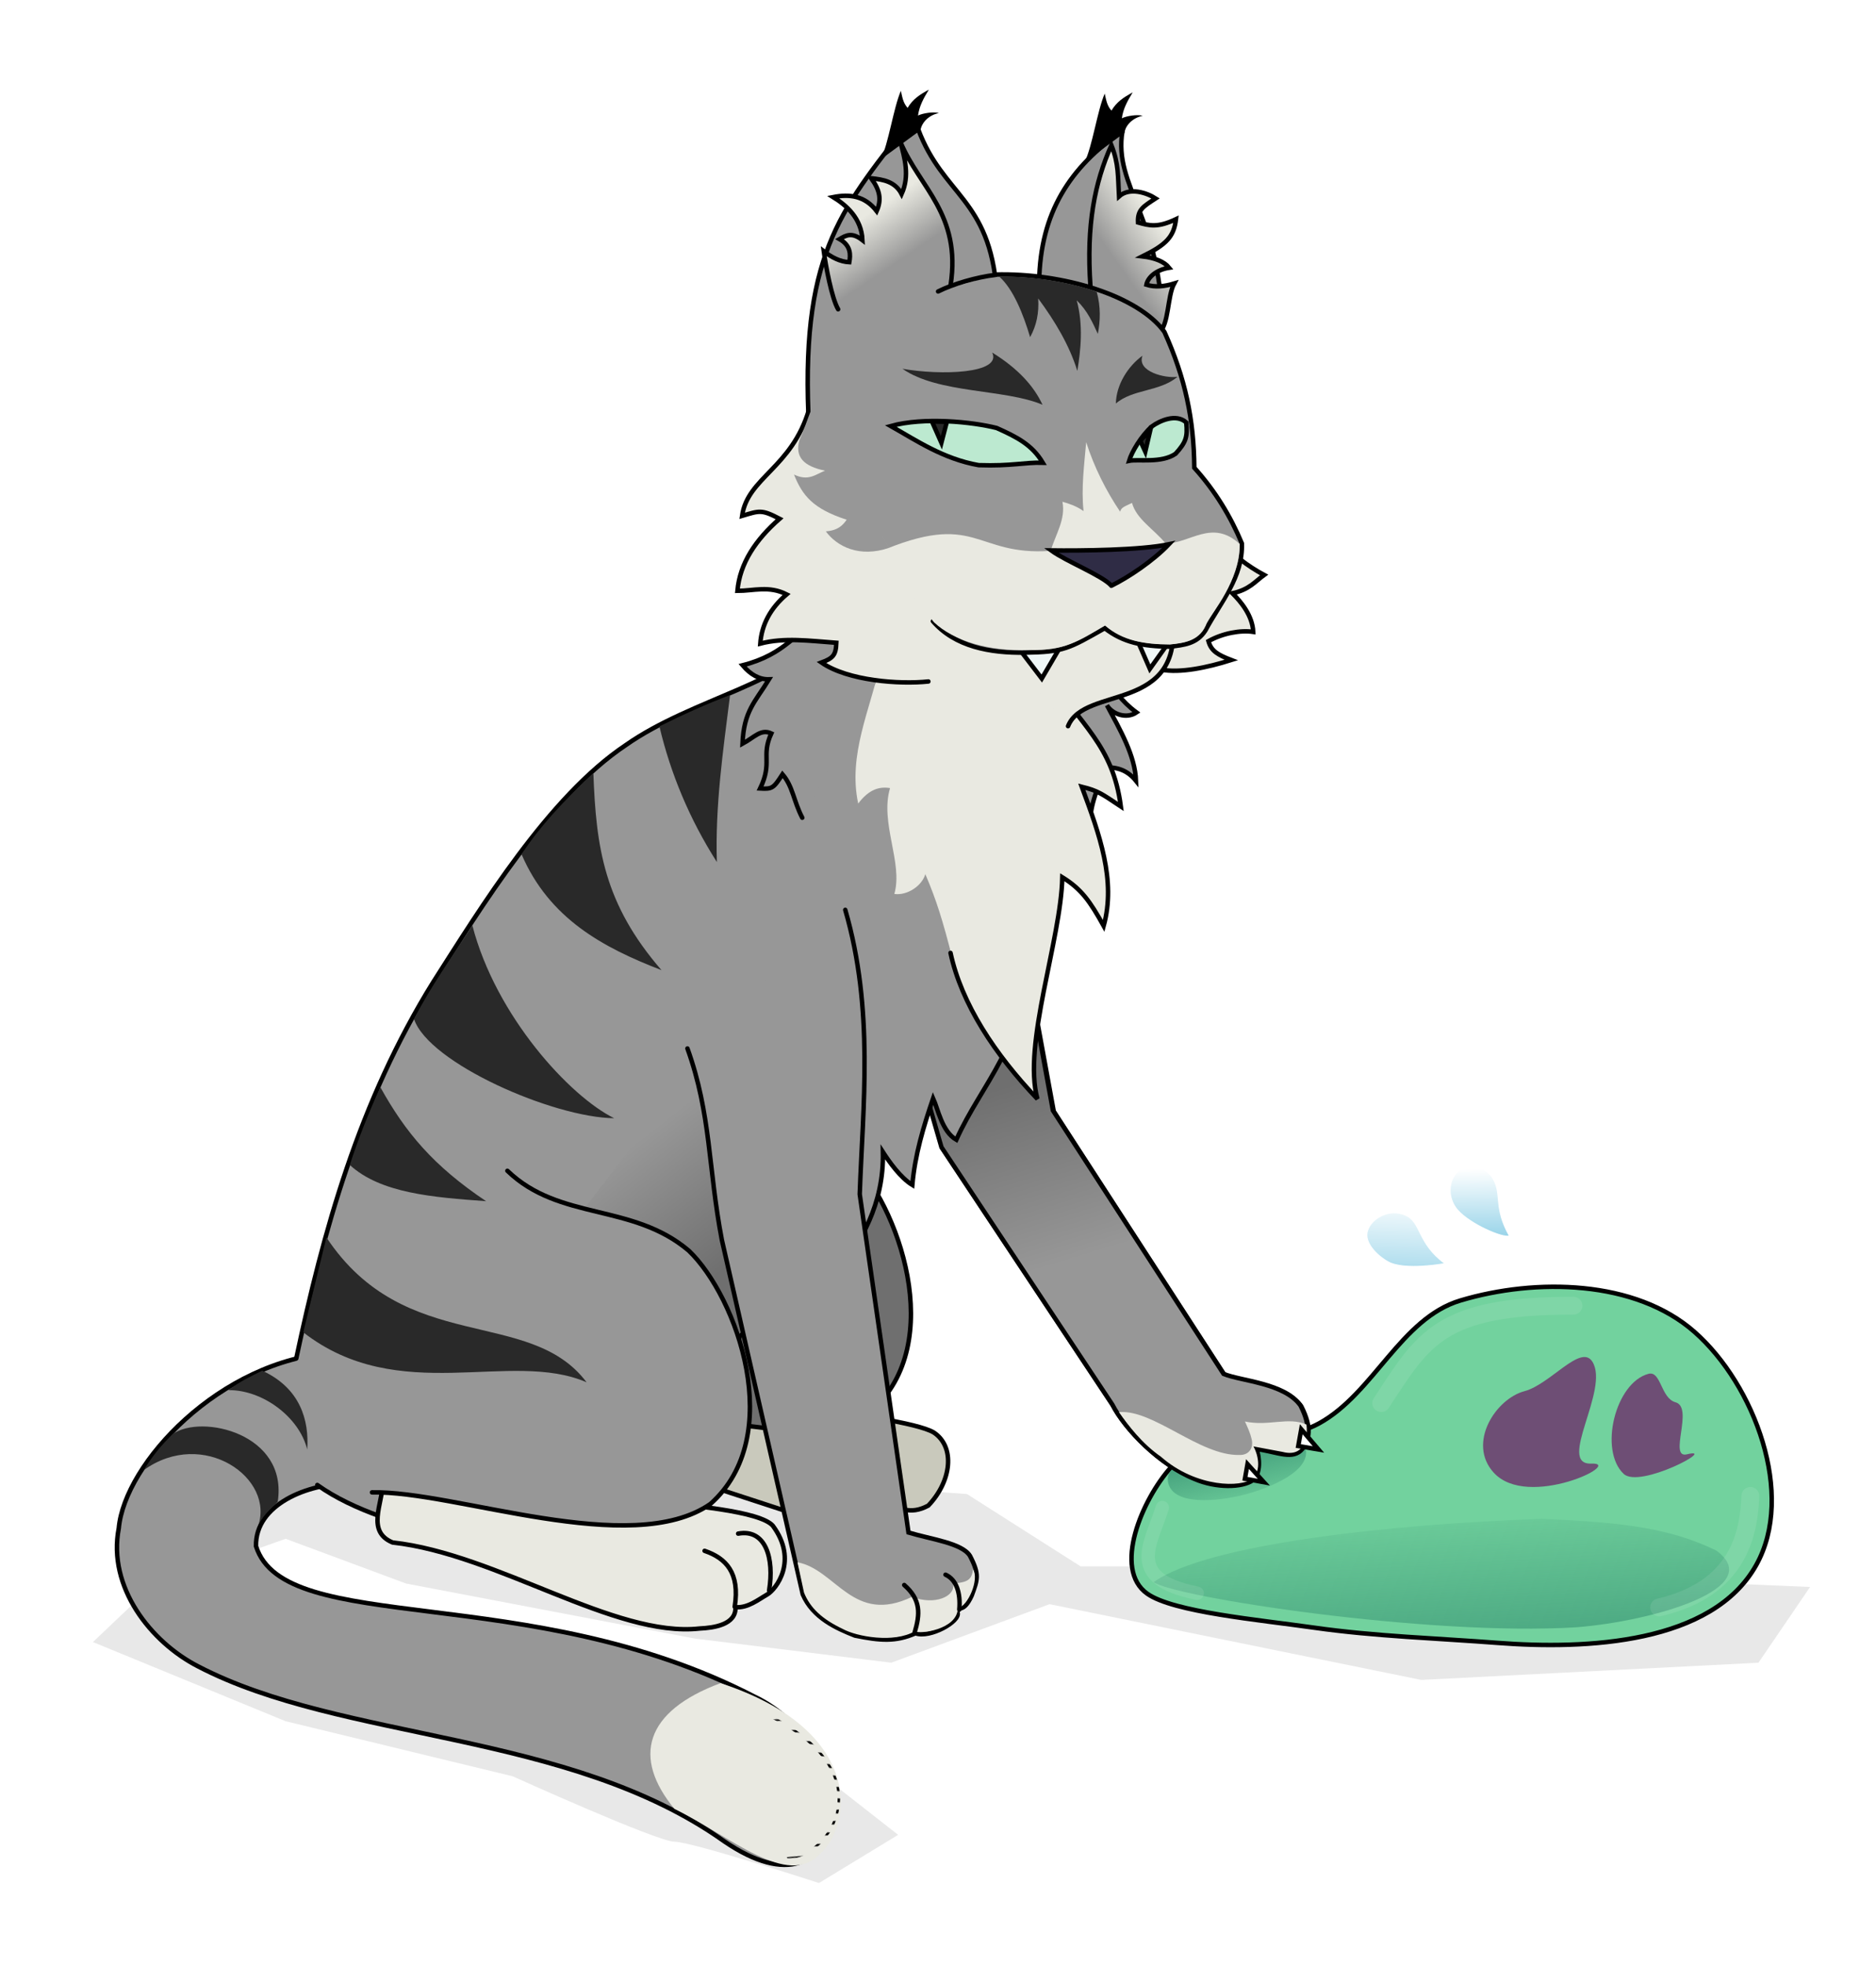 <?xml version="1.0" encoding="UTF-8" standalone="no"?>
<!-- Created with Inkscape (http://www.inkscape.org/) -->

<svg
   width="210mm"
   height="220mm"
   viewBox="0 0 210 220"
   version="1.1"
   id="svg1"
   inkscape:version="1.4.2 (ebf0e940d0, 2025-05-08)"
   sodipodi:docname="NefertemIllustration.svg"
   inkscape:export-filename="NefertemIllustration.png"
   inkscape:export-xdpi="96"
   inkscape:export-ydpi="96"
   xmlns:inkscape="http://www.inkscape.org/namespaces/inkscape"
   xmlns:sodipodi="http://sodipodi.sourceforge.net/DTD/sodipodi-0.dtd"
   xmlns:xlink="http://www.w3.org/1999/xlink"
   xmlns="http://www.w3.org/2000/svg"
   xmlns:svg="http://www.w3.org/2000/svg">
  <sodipodi:namedview
     id="namedview1"
     pagecolor="#ffffff"
     bordercolor="#111111"
     borderopacity="1"
     inkscape:showpageshadow="0"
     inkscape:pageopacity="0"
     inkscape:pagecheckerboard="1"
     inkscape:deskcolor="#d1d1d1"
     inkscape:document-units="mm"
     inkscape:zoom="3.885397"
     inkscape:cx="258.14608"
     inkscape:cy="646.13732"
     inkscape:window-width="1920"
     inkscape:window-height="1003"
     inkscape:window-x="0"
     inkscape:window-y="40"
     inkscape:window-maximized="1"
     inkscape:current-layer="svg1"
     inkscape:export-bgcolor="#a5cdf0ff" />
  <defs
     id="defs1">
    <linearGradient
       id="linearGradient71"
       inkscape:collect="always">
      <stop
         style="stop-color:#6f6f6f;stop-opacity:1;"
         offset="0"
         id="stop71" />
      <stop
         style="stop-color:#979797;stop-opacity:1;"
         offset="0.869"
         id="stop72" />
    </linearGradient>
    <linearGradient
       id="linearGradient69"
       inkscape:collect="always">
      <stop
         style="stop-color:#6f6f6f;stop-opacity:1;"
         offset="0.239"
         id="stop69" />
      <stop
         style="stop-color:#979797;stop-opacity:1;"
         offset="0.673"
         id="stop70" />
    </linearGradient>
    <pattern
       inkscape:collect="always"
       xlink:href="#shading24"
       preserveAspectRatio="xMidYMid"
       id="pattern59"
       patternTransform="matrix(-0.089,0.016,-0.016,-0.089,208.132,1514.784)"
       x="-175"
       y="0" />
    <pattern
       patternUnits="userSpaceOnUse"
       width="338.592"
       height="42.99"
       patternTransform="translate(213.953,1537.539) scale(0.5)"
       preserveAspectRatio="xMidYMid"
       id="shading24"
       style="fill:#000000"
       inkscape:label="Wave vertical lines shading"
       inkscape:collect="always"
       inkscape:isstock="true">
      <path
         style="fill-rule:nonzero;stroke:none;stroke-width:0.1;stroke-linecap:square;paint-order:markers fill stroke;stop-color:#000000"
         d="m 1806.499,-758.065 v 18.868 c 55.919,0 121.049,0.595 193.569,3.156 72.941,2.576 146.059,6.877 222.929,13.477 119.09,10.225 223.076,23.761 340.606,39.218 117.502,15.454 222.047,29.056 341.851,39.331 77.366,6.635 151,10.961 224.467,13.552 73.034,2.576 138.631,3.175 194.925,3.175 -55.964,0 -122.222,-1.366 -194.832,-5.254 -73.214,-3.92 -146.968,-10.066 -223.817,-18.887 -118.879,-13.644 -223.324,-31.021 -339.801,-50.578 -116.471,-19.556 -221.186,-36.995 -340.372,-50.692 -77.061,-8.856 -150.994,-15.027 -224.369,-18.962 -72.764,-3.903 -139.126,-5.273 -195.154,-5.273 z m 0,37.815 v 18.868 c 55.919,0 121.049,0.595 193.569,3.156 72.941,2.576 146.059,6.877 222.929,13.477 119.09,10.225 223.076,23.761 340.606,39.218 117.502,15.454 222.047,29.056 341.851,39.331 77.366,6.635 151,10.961 224.467,13.552 73.034,2.576 138.631,3.175 194.925,3.175 -55.964,0 -122.222,-1.366 -194.832,-5.254 -73.214,-3.92 -146.968,-10.066 -223.817,-18.887 -118.879,-13.644 -223.324,-31.021 -339.801,-50.578 -116.471,-19.556 -221.186,-36.995 -340.372,-50.692 -77.061,-8.856 -150.994,-15.027 -224.369,-18.962 -72.764,-3.903 -139.126,-5.273 -195.154,-5.273 z m 0,37.815 v 18.868 c 55.919,0 121.049,0.595 193.569,3.156 72.941,2.576 146.059,6.877 222.929,13.477 119.09,10.225 223.076,23.761 340.606,39.218 117.502,15.454 222.047,29.056 341.851,39.331 77.366,6.635 151,10.961 224.467,13.552 73.034,2.576 138.631,3.175 194.925,3.175 -55.964,0 -122.222,-1.366 -194.832,-5.254 -73.214,-3.92 -146.968,-10.066 -223.817,-18.887 -118.879,-13.644 -223.324,-31.021 -339.801,-50.578 -116.471,-19.556 -221.186,-36.995 -340.372,-50.692 -77.061,-8.856 -150.994,-15.027 -224.369,-18.962 -72.764,-3.903 -139.126,-5.273 -195.154,-5.273 z m 0,37.815 v 18.868 c 55.919,0 121.049,0.595 193.569,3.156 72.941,2.576 146.059,6.877 222.929,13.477 119.09,10.225 223.076,23.761 340.606,39.218 117.502,15.454 222.047,29.056 341.851,39.331 77.366,6.635 151,10.961 224.467,13.552 73.034,2.576 138.631,3.175 194.925,3.175 -55.964,0 -122.222,-1.366 -194.832,-5.254 -73.214,-3.92 -146.968,-10.066 -223.817,-18.887 -118.879,-13.644 -223.324,-31.021 -339.801,-50.578 -116.471,-19.556 -221.186,-36.995 -340.372,-50.692 -77.061,-8.856 -150.994,-15.027 -224.369,-18.962 -72.764,-3.903 -139.126,-5.273 -195.154,-5.273 z m 0,37.815 v 18.868 c 55.919,0 121.049,0.595 193.569,3.156 72.941,2.576 146.059,6.877 222.929,13.477 119.09,10.225 223.076,23.761 340.606,39.218 117.502,15.454 222.047,29.056 341.851,39.331 77.366,6.635 151,10.961 224.467,13.552 73.034,2.576 138.631,3.175 194.925,3.175 -55.964,0 -122.222,-1.366 -194.832,-5.254 -73.214,-3.92 -146.968,-10.066 -223.817,-18.887 -118.879,-13.644 -223.324,-31.021 -339.801,-50.578 -116.471,-19.556 -221.186,-36.995 -340.372,-50.692 -77.061,-8.856 -150.994,-15.027 -224.369,-18.962 -72.764,-3.903 -139.126,-5.273 -195.154,-5.273 z m 0,37.815 v 18.868 c 55.919,0 121.049,0.595 193.569,3.156 72.941,2.576 146.059,6.877 222.929,13.477 119.09,10.225 223.076,23.761 340.606,39.218 117.502,15.454 222.047,29.056 341.851,39.331 77.366,6.635 151,10.961 224.467,13.552 73.034,2.576 138.631,3.175 194.925,3.175 -55.964,0 -122.222,-1.366 -194.832,-5.254 -73.214,-3.92 -146.968,-10.066 -223.817,-18.887 -118.879,-13.644 -223.324,-31.021 -339.801,-50.578 -116.471,-19.556 -221.186,-36.995 -340.372,-50.692 -77.061,-8.856 -150.994,-15.027 -224.369,-18.962 -72.764,-3.903 -139.126,-5.273 -195.154,-5.273 z m 0,37.815 v 18.868 c 55.919,0 121.049,0.595 193.569,3.156 72.941,2.576 146.059,6.877 222.929,13.477 119.09,10.225 223.076,23.761 340.606,39.218 117.502,15.454 222.047,29.056 341.851,39.331 77.366,6.635 151,10.961 224.467,13.552 73.034,2.576 138.631,3.175 194.925,3.175 -55.964,0 -122.222,-1.366 -194.832,-5.254 -73.214,-3.92 -146.968,-10.066 -223.817,-18.887 -118.879,-13.644 -223.324,-31.021 -339.801,-50.578 -116.471,-19.556 -221.186,-36.995 -340.372,-50.692 -77.061,-8.856 -150.994,-15.027 -224.369,-18.962 -72.764,-3.903 -139.126,-5.273 -195.154,-5.273 z"
         id="use26"
         inkscape:linked-fill="path21"
         transform="matrix(0.223,0,0,0.378,-402.851,237.259)"
         sodipodi:nodetypes="cc" />
    </pattern>
    <linearGradient
       id="linearGradient46"
       inkscape:collect="always">
      <stop
         style="stop-color:#9ed6ea;stop-opacity:1;"
         offset="0"
         id="stop46" />
      <stop
         style="stop-color:#ffffff;stop-opacity:1;"
         offset="1"
         id="stop47" />
    </linearGradient>
    <linearGradient
       id="linearGradient38"
       inkscape:collect="always">
      <stop
         style="stop-color:#429e7b;stop-opacity:1;"
         offset="0"
         id="stop38" />
      <stop
         style="stop-color:#429e7b;stop-opacity:0;"
         offset="1"
         id="stop39" />
    </linearGradient>
    <linearGradient
       id="linearGradient14"
       inkscape:collect="always">
      <stop
         style="stop-color:#979797;stop-opacity:1;"
         offset="0.278"
         id="stop14" />
      <stop
         style="stop-color:#e9e9e1;stop-opacity:1;"
         offset="0.706"
         id="stop15" />
    </linearGradient>
    <linearGradient
       inkscape:collect="always"
       xlink:href="#linearGradient14"
       id="linearGradient15"
       x1="69.432"
       y1="79.487"
       x2="77.698"
       y2="67.232"
       gradientUnits="userSpaceOnUse"
       gradientTransform="matrix(-1,0,0,1,172.838,-47.197)" />
    <linearGradient
       inkscape:collect="always"
       xlink:href="#linearGradient14"
       id="linearGradient17"
       gradientUnits="userSpaceOnUse"
       gradientTransform="rotate(20.735,226.216,198.166)"
       x1="69.432"
       y1="79.487"
       x2="77.698"
       y2="67.232" />
    <filter
       inkscape:collect="always"
       style="color-interpolation-filters:sRGB"
       id="filter38"
       x="-0.029"
       y="-0.15"
       width="1.057"
       height="1.3">
      <feGaussianBlur
         inkscape:collect="always"
         stdDeviation="0.767"
         id="feGaussianBlur38" />
    </filter>
    <linearGradient
       inkscape:collect="always"
       xlink:href="#linearGradient38"
       id="linearGradient39"
       x1="170.44"
       y1="210.565"
       x2="169.214"
       y2="189.737"
       gradientUnits="userSpaceOnUse"
       gradientTransform="translate(-5.821,-22.754)" />
    <filter
       inkscape:collect="always"
       style="color-interpolation-filters:sRGB"
       id="filter39"
       x="-0.056"
       y="-0.11"
       width="1.111"
       height="1.219">
      <feGaussianBlur
         inkscape:collect="always"
         stdDeviation="0.081"
         id="feGaussianBlur39" />
    </filter>
    <filter
       inkscape:collect="always"
       style="color-interpolation-filters:sRGB"
       id="filter40"
       x="-0.111"
       y="-0.091"
       width="1.223"
       height="1.182">
      <feGaussianBlur
         inkscape:collect="always"
         stdDeviation="0.057"
         id="feGaussianBlur40" />
    </filter>
    <linearGradient
       inkscape:collect="always"
       xlink:href="#linearGradient46"
       id="linearGradient47"
       x1="163.216"
       y1="166.269"
       x2="163.551"
       y2="156.672"
       gradientUnits="userSpaceOnUse"
       gradientTransform="translate(-5.821,-22.754)" />
    <linearGradient
       inkscape:collect="always"
       xlink:href="#linearGradient46"
       id="linearGradient48"
       x1="171.588"
       y1="160.798"
       x2="171.462"
       y2="153.554"
       gradientUnits="userSpaceOnUse"
       gradientTransform="translate(-5.821,-22.754)" />
    <filter
       inkscape:collect="always"
       style="color-interpolation-filters:sRGB"
       id="filter49"
       x="-0.154"
       y="-0.088"
       width="1.307"
       height="1.175">
      <feGaussianBlur
         inkscape:collect="always"
         stdDeviation="0.038"
         id="feGaussianBlur49" />
    </filter>
    <linearGradient
       inkscape:collect="always"
       xlink:href="#linearGradient38"
       id="linearGradient68"
       x1="144.619"
       y1="185.528"
       x2="146.314"
       y2="192.753"
       gradientUnits="userSpaceOnUse"
       gradientTransform="translate(-6.879,-23.283)" />
    <filter
       inkscape:collect="always"
       style="color-interpolation-filters:sRGB"
       id="filter68"
       x="-0.055"
       y="-0.117"
       width="1.11"
       height="1.235">
      <feGaussianBlur
         inkscape:collect="always"
         stdDeviation="0.355"
         id="feGaussianBlur68" />
    </filter>
    <linearGradient
       inkscape:collect="always"
       xlink:href="#linearGradient69"
       id="linearGradient70"
       x1="115.649"
       y1="108.61"
       x2="129.669"
       y2="154.468"
       gradientUnits="userSpaceOnUse" />
    <linearGradient
       inkscape:collect="always"
       xlink:href="#linearGradient71"
       id="linearGradient72"
       x1="81.005"
       y1="142.146"
       x2="68.693"
       y2="126.388"
       gradientUnits="userSpaceOnUse" />
    <filter
       inkscape:collect="always"
       style="color-interpolation-filters:sRGB"
       id="filter14"
       x="-0.062"
       y="-0.436"
       width="1.123"
       height="1.872">
      <feGaussianBlur
         inkscape:collect="always"
         stdDeviation="4.689"
         id="feGaussianBlur14" />
    </filter>
    <filter
       inkscape:collect="always"
       style="color-interpolation-filters:sRGB"
       id="filter19"
       x="-0.075"
       y="-0.196"
       width="1.149"
       height="1.392">
      <feGaussianBlur
         inkscape:collect="always"
         stdDeviation="2.8"
         id="feGaussianBlur19" />
    </filter>
  </defs>
  <path
     style="fill:#000000;stroke:none;stroke-width:0.4;paint-order:fill markers stroke;fill-opacity:1;filter:url(#filter14);opacity:0.3"
     d="m 37.366,162.175 70.879,5.008 12.712,8.089 h 26.965 l 54.7,2.311 -5.778,8.475 -37.751,1.926 -41.603,-8.475 -17.72,6.549 -21.957,-2.696 -32.358,-6.163 -13.482,-5.008 -11.942,4.237 z"
     id="path14" />
  <path
     style="opacity:0.3;fill:#000000;fill-opacity:1;stroke:none;stroke-width:0.4;paint-order:fill markers stroke;filter:url(#filter19)"
     d="m 18.105,176.428 -7.704,7.319 21.572,8.86 25.424,6.163 c 0,0 16.179,7.319 18.105,7.319 1.926,0 16.179,4.623 16.179,4.623 l 8.86,-5.393 -8.86,-6.934 -29.276,-7.704 -25.039,-4.237 z"
     id="path19" />
  <path
     style="fill:#72d29e;fill-opacity:1;stroke:#000000;stroke-width:0.5;stroke-linecap:round;stroke-linejoin:miter;stroke-dasharray:none;stroke-opacity:1;paint-order:fill markers stroke"
     d="m 128.437,178.346 c -3.927,-2.756 -0.575,-10.585 2.636,-14.149 3.86,-4.285 11.53,-2.147 16.585,-4.922 6.124,-3.362 9.126,-11.744 15.818,-13.749 8.445,-2.529 19.601,-2.31 26.213,3.521 6.745,5.948 11.299,18.232 6.907,26.079 -4.931,8.813 -18.948,9.487 -29.016,8.709 -6.502,-0.502 -13.68,-0.729 -20.453,-1.694 -6.294,-0.897 -15.777,-1.751 -18.691,-3.796 z"
     id="path26"
     sodipodi:nodetypes="saaaaasas" />
  <path
     style="fill:#6e4e75;fill-opacity:1;stroke:none;stroke-width:0.5;stroke-linecap:round;stroke-linejoin:miter;stroke-dasharray:none;stroke-opacity:1;paint-order:fill markers stroke"
     d="m 187.559,156.916 c 2.098,0.584 -0.849,6.341 1.277,5.822 3.581,-0.873 -5.286,3.886 -7.082,2.189 -2.794,-2.64 -0.94,-10.211 2.776,-11.195 1.416,-0.375 1.363,2.72 3.028,3.184 z"
     id="path27"
     sodipodi:nodetypes="ssaas" />
  <path
     style="fill:#6e4e75;fill-opacity:1;stroke:none;stroke-width:0.5;stroke-linecap:round;stroke-linejoin:miter;stroke-dasharray:none;stroke-opacity:1;paint-order:fill markers stroke"
     d="m 178.116,163.776 c -3.89,0.143 2.118,-8.317 0.127,-11.416 -1.295,-2.017 -4.717,2.552 -7.586,3.31 -3.241,0.856 -6.442,5.829 -3.452,9.118 3.812,4.191 14.719,-1.152 10.911,-1.012 z"
     id="path28"
     sodipodi:nodetypes="ssssss" />
  <path
     style="opacity:1;mix-blend-mode:normal;fill:url(#linearGradient68);stroke:none;stroke-width:0.5;stroke-linecap:round;stroke-linejoin:miter;stroke-miterlimit:4.1;stroke-dasharray:0.005;stroke-dashoffset:0;stroke-opacity:1;paint-order:fill markers stroke;filter:url(#filter68)"
     d="m 130.738,165.76 c -0.319,-2.304 4.022,-2.447 6.26,-3.082 2.916,-0.827 7.921,-3.679 9.053,-0.867 1.1,2.735 -4.073,4.777 -6.934,5.489 -2.756,0.686 -7.988,1.272 -8.378,-1.541 z"
     id="path67"
     sodipodi:nodetypes="aaaaa" />
  <path
     style="fill:#c9c9bc;fill-opacity:1;stroke:#000000;stroke-width:0.5;stroke-linecap:round;stroke-linejoin:miter;stroke-dasharray:none;stroke-opacity:1;paint-order:fill markers stroke"
     d="m 61.972,160.597 -1.093,-6.668 c 14.547,2.121 40.039,4.231 43.642,6.364 2.423,1.603 2.021,5.431 -0.606,8.183 -2.127,1.135 -3.2,0.161 -4.623,-0.113 l -2.954,3.447 z"
     id="path24-6"
     sodipodi:nodetypes="ccccccc"
     inkscape:label="backfoot2" />
  <path
     style="fill:#6f6f6f;fill-opacity:1;stroke:#000000;stroke-width:0.5;stroke-linecap:round;stroke-linejoin:miter;stroke-dasharray:none;stroke-opacity:1;paint-order:fill markers stroke"
     d="m 59.667,154.99 c 9.294,-0.202 29.015,9.041 37.884,2.879 8.552,-7.574 2.99,-23.169 -2.425,-28.337 -6.312,-5.359 -14.473,-3.309 -20.306,-8.941"
     id="path25-1"
     sodipodi:nodetypes="cccc"
     inkscape:label="backleg2" />
  <path
     style="fill:#979797;fill-opacity:1;stroke:#000000;stroke-width:0.5;stroke-linecap:round;stroke-linejoin:miter;stroke-dasharray:none;stroke-opacity:1;paint-order:fill markers stroke"
     d="m 112.95,97.016 5.008,27.351 19.105,29.48 c 1.987,0.813 6.788,1.006 8.605,3.529 1.253,2.459 0.858,3.719 0.135,4.741 -1.074,1.292 -2.712,0.384 -5.148,0.025 0.342,0.907 0.51,2.771 -0.419,3.497 -1.207,0.846 -4.123,0.887 -6.49,-0.135 -3.88,-1.537 -7.726,-5.472 -9.148,-8.238 l -19.117,-28.785 -6.455,-22.346"
     id="path23-6"
     sodipodi:nodetypes="ccccccccccc"
     inkscape:label="frontleg2" />
  <path
     style="fill:url(#linearGradient70);fill-opacity:1;stroke:#000000;stroke-width:0.5;stroke-linecap:round;stroke-linejoin:miter;stroke-dasharray:none;stroke-opacity:1;paint-order:fill markers stroke"
     d="m 112.856,96.91 5.008,27.351 19.105,29.48 c 1.987,0.813 6.788,1.006 8.605,3.529 1.253,2.459 0.858,3.719 0.135,4.741 -1.074,1.292 -2.712,0.384 -5.148,0.025 0.342,0.907 0.51,2.771 -0.419,3.497 -1.207,0.846 -4.123,0.887 -6.49,-0.135 -3.88,-1.537 -7.726,-5.472 -9.148,-8.238 l -19.117,-28.785 -6.455,-22.346"
     id="path23-6-9"
     sodipodi:nodetypes="ccccccccccc"
     inkscape:label="frontleg2" />
  <path
     style="fill:#979797;fill-opacity:1;stroke:#000000;stroke-width:0.5;stroke-linecap:round;stroke-linejoin:miter;stroke-dasharray:none;stroke-opacity:1;paint-order:fill markers stroke"
     d="m 37.372,151.362 1.733,14.638 c -4.648,-0.005 -10.546,2.338 -10.448,7.019 3.207,10.189 30.564,3.799 55.72,16.798 12.595,5.96 10.956,25.948 -3.284,16.245 C 63.616,193.615 38.387,194.929 22.16,186.46 16.902,183.766 12.012,177.606 13.296,171.008 c 0.646,-7.223 11.267,-18.806 24.076,-19.646 z"
     id="path33"
     sodipodi:nodetypes="cccccccc"
     inkscape:label="tail" />
  <path
     style="fill:#979797;fill-opacity:1;stroke:#000000;stroke-width:0.5;stroke-linecap:round;stroke-linejoin:miter;stroke-dasharray:none;stroke-opacity:1;paint-order:fill markers stroke"
     d="m 35.517,166.169 c 4.07,2.923 10.179,4.668 13.197,5.136 l 23.935,-1.093 7.234,-18.744 c 0.506,0.734 0.619,1.58 2.049,2.049 0.231,-3.245 1.56,-5.666 2.908,-8.074 0.642,1.536 1.461,2.098 2.732,2.323 -0.173,-2.705 1.219,-5.485 4.027,-8.061 1.135,0.576 1.902,1.448 2.323,2.596 2.364,-3.357 5.032,-7.433 4.912,-13.388 0.706,1.097 1.965,2.875 3.292,3.686 0.3,-3.393 1.23,-6.467 2.329,-9.7 0.541,1.197 0.985,3.712 2.595,4.641 2.893,-6.432 7.27,-9.757 9.778,-23.663 1.812,-7.976 2.124,-20.802 -0.892,-29.216 l -24.487,-3.682 c -2.572,5.283 -13.902,7.117 -21.402,12.4 -8.626,5.755 -16.202,18.158 -21.528,26.482 -8.359,13.426 -12.356,28.031 -15.358,42.155"
     id="path22"
     sodipodi:nodetypes="ccccccccccccccccccc"
     inkscape:label="torso" />
  <path
     style="opacity:1;fill:url(#linearGradient72);fill-opacity:1;stroke:none;stroke-width:0.5;stroke-linecap:round;stroke-linejoin:miter;stroke-miterlimit:4.1;stroke-dasharray:0.005;stroke-dashoffset:0;stroke-opacity:1;paint-order:fill markers stroke"
     d="m 65.101,135.649 16.752,14.573 2.724,-2.86 -6.129,-29.145 z"
     id="path70" />
  <path
     style="fill:#e9e9e1;fill-opacity:1;stroke:none;stroke-width:0.5;stroke-linecap:round;stroke-linejoin:miter;stroke-dasharray:none;stroke-opacity:1;paint-order:fill markers stroke"
     d="m 106.565,107.063 c -1,-3.929 -1.731,-6.333 -2.985,-9.245 -0.382,1.338 -2.059,2.417 -3.467,2.215 0.999,-3.487 -1.64,-7.929 -0.482,-11.845 -1.188,-0.196 -2.375,0.138 -3.563,1.733 -1.177,-5.466 1.367,-10.559 2.504,-15.794 l 10.401,0.867 z"
     id="path30"
     inkscape:label="white002"
     sodipodi:nodetypes="cccccccc" />
  <path
     style="fill:#979797;fill-opacity:1;stroke:#000000;stroke-width:0.5;stroke-linecap:round;stroke-linejoin:miter;stroke-dasharray:none;stroke-opacity:1;paint-order:fill markers stroke"
     d="m 112.401,72.698 8.776,-1.723 c 2.014,2.915 2.692,6.276 6.043,8.746 -1.163,0.789 -2.751,0.159 -3.308,-0.805 1.508,2.82 3.149,5.639 3.253,8.459 -0.952,-1.19 -2.137,-1.564 -3.451,-1.485 -0.812,2.39 -2.071,4.781 -1.521,7.171 l -2.521,-3.291 -2.683,3.594"
     id="path55-7"
     sodipodi:nodetypes="ccccccccc" />
  <path
     style="fill:#e9e9e1;fill-opacity:1;stroke:#000000;stroke-width:0.5;stroke-linecap:round;stroke-linejoin:miter;stroke-dasharray:none;stroke-opacity:1;paint-order:fill markers stroke"
     d="m 106.994,74.623 10.257,0.682 c 3.753,5.968 7.3,7.997 8.218,14.943 -2.152,-1.432 -2.546,-1.758 -4.374,-2.21 1.986,5.343 3.858,10.471 2.451,15.573 -1.532,-2.751 -2.48,-4.118 -4.631,-5.448 -0.144,7.017 -4.467,18.717 -2.786,24.81 -4.752,-4.969 -8.51,-10.667 -9.728,-16.343"
     id="path29"
     sodipodi:nodetypes="cccccccc"
     inkscape:label="chest puff" />
  <path
     style="fill:#979797;fill-opacity:1;stroke:#000000;stroke-width:0.5;stroke-linecap:round;stroke-linejoin:miter;stroke-dasharray:none;stroke-opacity:1;paint-order:fill markers stroke"
     d="m 94.618,101.815 c 3.252,11.181 1.962,22.001 1.619,31.816 l 5.459,37.856 c 2.546,0.767 5.982,1.179 6.878,2.607 1.11,2.114 0.844,2.687 0.199,4.45 -1.016,2.221 -1.59,0.907 -1.581,1.928 0.306,0.973 -3.114,2.884 -4.714,2.291 -2.211,0.975 -3.946,0.835 -6.771,0.261 -2.064,-0.809 -4.711,-1.988 -5.845,-4.612 l -9.056,-39.652 c -1.55,-8.092 -1.191,-14.028 -3.855,-21.435"
     id="path23"
     sodipodi:nodetypes="ccccccccccc"
     inkscape:label="frontleg1" />
  <path
     style="fill:#e9e9e1;fill-opacity:1;stroke:#000000;stroke-width:0.5;stroke-linecap:round;stroke-linejoin:miter;stroke-dasharray:none;stroke-opacity:1;paint-order:fill markers stroke"
     d="m 43.949,172.605 c -2.96,-1.224 -1.15,-4.283 -1.093,-6.668 14.547,1.592 40.76,1.663 43.642,4.777 2.91,3.922 0.358,7.142 -0.606,7.706 -0.99,0.561 -2.2,1.557 -3.564,1.422 0.089,1.942 -2.357,2.314 -4.012,2.389 -9.491,1.057 -22.697,-8.344 -34.366,-9.626 z"
     id="path24"
     sodipodi:nodetypes="ccccccc"
     inkscape:label="backfoot1" />
  <path
     style="fill:#979797;fill-opacity:1;stroke:#000000;stroke-width:0.5;stroke-linecap:round;stroke-linejoin:miter;stroke-dasharray:none;stroke-opacity:1;paint-order:fill markers stroke"
     d="m 41.644,166.998 c 9.294,-0.202 29.015,7.454 37.884,1.292 8.552,-7.574 2.99,-23.169 -2.425,-28.337 -6.312,-5.359 -14.473,-3.309 -20.306,-8.941"
     id="path25"
     sodipodi:nodetypes="cccc"
     inkscape:label="backleg1" />
  <path
     style="opacity:1;fill:#979797;fill-opacity:1;stroke:#000000;stroke-width:0.5;stroke-linecap:round;stroke-linejoin:miter;stroke-dasharray:none;stroke-opacity:1;paint-order:fill markers stroke"
     d="m 99.628,73.497 -7.508,-4.86 c -2.834,2.008 -4.231,4.603 -8.996,5.806 0.898,1.058 1.882,1.603 2.962,1.571 -1.553,2.533 -2.825,3.539 -2.973,7.211 1.351,-0.725 2.057,-1.698 3.227,-1.155 -1.176,2.571 0.175,3.204 -1.252,6.164 1.363,0.083 1.505,-0.039 2.505,-1.59 1.174,1.371 1.221,2.948 2.214,4.863"
     id="path55"
     sodipodi:nodetypes="ccccccccc" />
  <g
     inkscape:label="Layer 1"
     inkscape:groupmode="layer"
     id="layer1">
    <path
       style="fill:#e9e9e1;fill-opacity:1;stroke:#000000;stroke-width:0.5;stroke-linecap:round;stroke-linejoin:miter;stroke-dasharray:none;stroke-opacity:1;paint-order:fill markers stroke"
       d="m 129.96,74.929 c 2.141,0.416 5.185,-0.225 7.868,-1.074 -1.481,-0.57 -2.237,-0.981 -2.553,-2.107 1.592,-0.898 3.605,-1.255 5.012,-1.041 -0.084,-1.83 -1.37,-3.362 -2.327,-4.319 1.879,-0.404 2.519,-1.303 3.544,-2.049 -7.506,-3.997 -11.235,-13.031 -16.853,-19.546 l -34.084,1.029 c -1.939,6.56 -6.885,7.601 -7.498,11.904 1.948,-0.577 2.163,-0.737 4.199,0.324 -2.679,2.349 -4.451,4.977 -4.722,8.067 1.815,0.004 3.527,-0.611 5.509,0.394 -1.824,1.556 -2.796,3.396 -2.951,5.509 2.709,-0.703 5.438,-0.315 8.518,-0.091 -0.052,1.383 -0.364,1.721 -1.667,2.208 2.973,2.057 8.756,2.464 11.969,2.121"
       id="path12"
       sodipodi:nodetypes="cccccccccccccccc"
       inkscape:label="cheeks" />
    <path
       style="fill:#979797;fill-opacity:1;stroke:#000000;stroke-width:0.5;stroke-linecap:round;stroke-linejoin:miter;stroke-dasharray:none;stroke-opacity:1;paint-order:fill markers stroke"
       d="M 130.143,37.327 C 130.13,24.251 124.588,20.949 125.649,14.65 c -5.899,4.065 -9.19,9.137 -9.329,16.888 z"
       id="path16"
       inkscape:label="ear"
       sodipodi:nodetypes="cccc" />
    <path
       style="fill:#000000;fill-opacity:1;stroke:none;stroke-width:0.5;stroke-linecap:round;stroke-linejoin:miter;stroke-dasharray:none;stroke-opacity:1;paint-order:fill markers stroke"
       d="m 125.859,14.878 c 0.149,-0.913 0.978,-1.708 2.063,-1.921 -0.606,-0.178 -1.83,0.019 -2.341,0.279 0.147,-1.056 0.594,-1.885 1.214,-2.898 -1.036,0.565 -1.804,1.065 -2.378,2.041 -0.532,-0.589 -0.597,-1.257 -0.756,-1.908 -0.842,1.955 -1.373,5.893 -2.252,7.67 z"
       id="path11-9"
       sodipodi:nodetypes="cccccccc"
       inkscape:label="tuft2" />
    <path
       style="fill:url(#linearGradient17);stroke:#000000;stroke-width:0.5;stroke-linecap:round;stroke-linejoin:miter;stroke-dasharray:none;stroke-opacity:1;paint-order:fill markers stroke"
       d="m 122.065,32.053 c -0.481,-6.928 0.485,-11.621 2.345,-15.808 0.833,2.128 0.718,3.471 0.851,5.735 1.178,-1.057 3.116,-0.41 4.1,0.224 -1.361,0.893 -2.047,1.256 -1.971,2.692 1.293,0.363 2.173,0.611 4.251,-0.369 -0.234,1.959 -1.07,2.833 -3.75,4.163 1.422,0.169 2.455,0.603 2.984,1.272 -1.48,0.233 -2.392,1.094 -2.548,1.898 0.977,0.314 2.025,0.196 3.109,-0.134 -0.772,1.426 -0.578,4.606 -1.687,5.5"
       id="path13-3"
       inkscape:label="earfluff1"
       sodipodi:nodetypes="ccccccccccc" />
    <path
       style="fill:#e9e9e1;fill-opacity:1;stroke:#000000;stroke-width:0.5;stroke-linecap:round;stroke-linejoin:miter;stroke-dasharray:none;stroke-opacity:1;paint-order:fill markers stroke"
       d="m 119.557,81.26 c 1.836,-4.626 12.975,-1.362 11.676,-12.164 l -21.724,0.34"
       id="path18"
       inkscape:label="jaw"
       sodipodi:nodetypes="ccc" />
    <path
       style="fill:#eff7f7;fill-opacity:1;stroke:#000000;stroke-width:0.5;stroke-linecap:round;stroke-linejoin:miter;stroke-dasharray:none;stroke-opacity:1;paint-order:fill markers stroke"
       d="m 113.823,72.268 2.793,3.66 2.311,-3.948 z"
       id="path20"
       inkscape:label="fang" />
    <path
       style="fill:#eff7f7;fill-opacity:1;stroke:#000000;stroke-width:0.5;stroke-linecap:round;stroke-linejoin:miter;stroke-dasharray:none;stroke-opacity:1;paint-order:fill markers stroke"
       d="m 127.167,71.299 3.798,0.391 -2.249,3.16 z"
       id="path21"
       sodipodi:nodetypes="cccc"
       inkscape:label="fang" />
    <path
       style="fill:#979797;fill-opacity:1;stroke:#000000;stroke-width:0.5;stroke-linecap:round;stroke-linejoin:miter;stroke-dasharray:none;stroke-opacity:1;paint-order:fill markers stroke"
       d="m 104.429,69.512 c 2.464,2.857 6.402,3.578 10.307,3.518 4.349,-0.067 4.903,-0.449 8.931,-2.731 2.059,1.6 4.233,2.022 7.28,2.067 1.575,-0.195 3.025,-0.304 3.987,-1.82 1.72,-3.197 4.212,-5.964 4.08,-9.74 -1.251,-2.994 -2.959,-5.837 -5.322,-8.46 -0.049,-5.41 -0.997,-10.001 -3.349,-15.206 -2.897,-4.021 -11.322,-6.633 -18.971,-6.417 -1.325,-9.168 -6.617,-9.317 -9.088,-17.757 C 94.474,23.111 89.758,27.795 90.487,46.314"
       id="path1"
       sodipodi:nodetypes="csccccccccc"
       inkscape:label="head" />
    <path
       style="fill:#292929;fill-opacity:1;stroke:none;stroke-width:0.5;stroke-linecap:round;stroke-linejoin:miter;stroke-dasharray:none;stroke-opacity:1;paint-order:fill markers stroke"
       d="m 124.911,45.154 c 0.034,-2.059 1.319,-4.15 2.983,-5.356 -0.69,1.783 2.581,2.571 3.924,2.364 -2.006,1.688 -5.03,1.363 -6.907,2.992 z"
       id="path8"
       sodipodi:nodetypes="cccc"
       inkscape:label="stripe003" />
    <path
       style="fill:#292929;fill-opacity:1;stroke:none;stroke-width:0.5;stroke-linecap:round;stroke-linejoin:miter;stroke-dasharray:none;stroke-opacity:1;paint-order:fill markers stroke"
       d="m 116.702,45.294 c -4.217,-1.791 -11.689,-1.229 -15.679,-4.028 4.278,0.758 11.164,0.556 10.044,-1.815 2.928,1.808 4.672,3.773 5.635,5.843 z"
       id="path7"
       sodipodi:nodetypes="cccc"
       inkscape:label="stripe002" />
    <path
       style="fill:#292929;fill-opacity:1;stroke:none;stroke-width:0.5;stroke-linecap:round;stroke-linejoin:miter;stroke-dasharray:none;stroke-opacity:1;paint-order:fill markers stroke"
       d="m 111.85,30.946 c 1.576,1.384 2.704,4.233 3.461,6.781 0.716,-1.295 1.007,-2.693 0.904,-4.329 1.908,2.579 3.492,5.247 4.382,8.104 0.39,-2.38 0.68,-5.131 -0.07,-7.895 1.223,1.19 1.771,2.476 2.365,3.756 0.284,-1.484 0.334,-3.027 -0.122,-4.695 -3.966,-1.468 -8.82,-1.78 -10.921,-1.722 z"
       id="path9"
       sodipodi:nodetypes="cccccccc"
       inkscape:label="stripe001" />
    <path
       style="fill:#e9e9e1;fill-opacity:1;stroke:none;stroke-width:0.5;stroke-linecap:round;stroke-linejoin:miter;stroke-dasharray:none;stroke-opacity:1;paint-order:fill markers stroke"
       d="m 123.703,69.99 c 1.916,1.703 4.411,2.125 7.259,2.126 1.677,-0.145 3.478,-0.482 4.119,-2.409 0.681,-1.28 3.674,-4.637 3.698,-8.823 -3.098,-2.873 -5.592,-0.037 -8.304,-0.078 -1.303,-1.585 -3.267,-2.712 -3.756,-4.529 -0.758,0.373 -1.215,0.481 -1.33,0.982 -1.551,-2.292 -2.903,-4.96 -3.802,-7.775 -0.221,2.568 -0.57,5.137 -0.294,7.705 -0.874,-0.603 -1.62,-0.824 -2.365,-1.043 0.39,1.936 -0.771,3.677 -1.322,5.495 -8.611,0.609 -8.222,-4.642 -19.4,0.201 l 6.346,7.794 c 2.199,2.078 6.149,3.263 10.689,3.098 3.929,0.091 5.535,-1.004 8.462,-2.743 z"
       id="path10"
       inkscape:label="white001"
       sodipodi:nodetypes="ccccccccccccccc" />
    <path
       style="fill:#bce9d0;fill-opacity:1;stroke:#000000;stroke-width:0.5;stroke-linecap:round;stroke-linejoin:miter;stroke-dasharray:none;stroke-opacity:1;paint-order:fill markers stroke"
       d="m 116.731,51.78 c -1.199,-2.012 -2.9,-2.872 -5.165,-3.887 -2.698,-0.683 -8.147,-1.249 -11.854,-0.219 2.87,1.62 5.87,3.672 9.838,4.377 3.715,0.125 5.134,-0.33 7.181,-0.271 z"
       id="path3"
       sodipodi:nodetypes="ccccc"
       inkscape:label="eye1" />
    <path
       style="fill:#bce9d0;fill-opacity:1;stroke:#000000;stroke-width:0.5;stroke-linecap:round;stroke-linejoin:miter;stroke-dasharray:none;stroke-opacity:1;paint-order:fill markers stroke"
       d="m 128.946,47.711 c 0.883,-0.633 2.709,-1.467 3.841,-0.439 0.171,1.643 -0.044,2.235 -1.19,3.5 -1.574,1.099 -4.224,0.579 -5.206,0.793 0.296,-0.991 1.351,-2.786 2.556,-3.853 z"
       id="path4"
       sodipodi:nodetypes="ccccc"
       inkscape:label="eye2" />
    <path
       style="fill:#292929;fill-opacity:1;stroke:#000000;stroke-width:0.5;stroke-linecap:round;stroke-linejoin:miter;stroke-dasharray:none;stroke-opacity:1;paint-order:fill markers stroke"
       d="m 104.32,47.159 1.059,2.389 0.61,-2.343 z"
       id="path5"
       sodipodi:nodetypes="cccc"
       inkscape:label="pupil1" />
    <path
       style="fill:#292929;fill-opacity:1;stroke:#000000;stroke-width:0.5;stroke-linecap:round;stroke-linejoin:miter;stroke-dasharray:none;stroke-opacity:1;paint-order:fill markers stroke"
       d="m 127.639,49.313 1.121,-1.159 -0.556,2.389 z"
       id="path6"
       sodipodi:nodetypes="cccc"
       inkscape:label="pupil2" />
    <path
       style="fill:#2f2c45;fill-opacity:1;stroke:#000000;stroke-width:0.5;stroke-linecap:round;stroke-linejoin:miter;stroke-dasharray:none;stroke-opacity:1;paint-order:fill markers stroke"
       d="m 124.412,65.541 c 1.864,-0.907 4.691,-2.796 6.436,-4.637 -3.167,0.669 -9.856,0.727 -13.182,0.689 1.707,1.24 5.704,2.796 6.746,3.948 z"
       id="path2"
       sodipodi:nodetypes="cccc"
       inkscape:label="nose" />
    <path
       style="fill:#000000;fill-opacity:1;stroke:none;stroke-width:0.5;stroke-linecap:round;stroke-linejoin:miter;stroke-dasharray:none;stroke-opacity:1;paint-order:fill markers stroke"
       d="m 103.04,14.572 c 0.149,-0.913 0.978,-1.708 2.063,-1.921 -0.606,-0.178 -1.83,0.019 -2.341,0.279 0.147,-1.056 0.594,-1.885 1.214,-2.898 -1.036,0.565 -1.804,1.065 -2.378,2.041 -0.532,-0.589 -0.597,-1.257 -0.756,-1.908 -0.842,1.955 -1.373,5.893 -2.252,7.67 z"
       id="path11"
       sodipodi:nodetypes="cccccccc"
       inkscape:label="tuft1" />
    <path
       style="fill:url(#linearGradient15);stroke:#000000;stroke-width:0.5;stroke-linecap:round;stroke-linejoin:miter;stroke-dasharray:none;stroke-opacity:1;paint-order:fill markers stroke"
       d="m 106.414,31.887 c 1.2,-7.932 -3.463,-10.854 -5.618,-15.991 0.474,1.837 1.058,3.751 0.132,5.821 -0.727,-1.405 -2.047,-1.625 -3.405,-1.771 0.957,1.317 1.192,2.361 0.613,3.677 -1.317,-1.712 -3.019,-1.93 -4.869,-1.566 1.441,0.892 3.171,2.337 3.278,4.819 -1.173,-0.918 -1.831,-0.558 -2.563,-0.12 1.302,0.742 1.228,1.781 1.09,2.588 -1.025,-0.052 -1.963,-0.534 -2.86,-1.226 0.218,1.607 0.889,5.261 1.61,6.491"
       id="path13"
       inkscape:label="earfluff1"
       sodipodi:nodetypes="ccccccccccc" />
    <path
       style="fill:#e9e9e1;fill-opacity:1;stroke:#000000;stroke-width:0.5;stroke-linecap:round;stroke-linejoin:miter;stroke-dasharray:none;stroke-opacity:1;paint-order:fill markers stroke"
       d="m 111.439,30.761 c -2.127,0.243 -4.831,1.045 -6.428,1.854"
       id="path15"
       sodipodi:nodetypes="cc"
       inkscape:label="line" />
    <path
       style="fill:#979797;fill-opacity:1;stroke:none;stroke-width:0.5;stroke-linecap:round;stroke-linejoin:miter;stroke-dasharray:none;stroke-opacity:1;paint-order:fill markers stroke"
       d="m 99.534,61.301 c -3.351,1.146 -5.854,-0.16 -7.09,-1.842 1.335,-0.099 1.893,-0.664 2.331,-1.301 -3.758,-1.222 -4.951,-2.689 -5.894,-5.056 1.621,0.786 2.44,-0.032 3.467,-0.433 -2.35,-0.489 -3.424,-1.512 -2.841,-3.467 0.527,-1.154 0.804,-2.09 1.243,-3.2 z"
       id="path17"
       sodipodi:nodetypes="cccccccc"
       inkscape:label="grey1" />
    <path
       style="fill:#e9e9e1;fill-opacity:1;stroke:none;stroke-width:0.5;stroke-linecap:round;stroke-linejoin:miter;stroke-dasharray:none;stroke-opacity:1;paint-order:fill markers stroke"
       d="m 89.271,174.819 c 4.328,0.809 6.224,7.055 12.842,3.857 2.447,1.009 4.944,-0.035 4.562,-1.498 1.764,-0.086 2.104,-0.502 2.247,-1.566 0.718,1.102 -0.541,4.088 -1.702,4.358 -0.065,2.405 -4.332,2.925 -4.815,2.564 -2.336,1.365 -6.517,0.599 -8.055,-0.248 -2.324,-1.107 -3.65,-2.341 -4.35,-4.078 z"
       id="path34"
       sodipodi:nodetypes="ccccccccc" />
    <path
       style="fill:none;fill-opacity:1;stroke:#000000;stroke-width:0.5;stroke-linecap:round;stroke-linejoin:miter;stroke-dasharray:none;stroke-opacity:1;paint-order:fill markers stroke"
       d="m 101.22,177.364 c 1.881,1.649 1.786,3.24 1.156,5.345"
       id="path35"
       sodipodi:nodetypes="cc" />
    <path
       style="fill:none;fill-opacity:1;stroke:#000000;stroke-width:0.5;stroke-linecap:round;stroke-linejoin:miter;stroke-dasharray:none;stroke-opacity:1;paint-order:fill markers stroke"
       d="m 105.843,176.209 c 1.218,0.55 1.7,2.029 1.541,3.9"
       id="path36"
       sodipodi:nodetypes="cc" />
    <path
       style="fill:#e9e9e1;fill-opacity:1;stroke:none;stroke-width:0.5;stroke-linecap:round;stroke-linejoin:miter;stroke-dasharray:none;stroke-opacity:1;paint-order:fill markers stroke"
       d="m 125.257,158.019 c 3.825,-0.351 9.06,4.911 13.491,4.791 1.078,0.034 1.611,-0.799 1.354,-1.803 -0.158,-0.68 -0.428,-1.239 -0.741,-1.942 2.641,0.569 4.879,-0.557 6.878,0.34 0.16,0.898 0.053,3.769 -2.656,3.064 l -3.269,-0.613 c 0.418,0.696 1.035,2.751 -0.216,3.605 -1.01,0.983 -6.151,1.061 -10.135,-2.447 -2.137,-1.485 -3.633,-3.473 -4.707,-4.995 z"
       id="path37"
       sodipodi:nodetypes="cccccccccc" />
  </g>
  <path
     style="fill:url(#linearGradient48);fill-opacity:1;stroke:#ffffff;stroke-width:0.1;stroke-linecap:round;stroke-linejoin:miter;stroke-dasharray:none;stroke-opacity:1;paint-order:fill markers stroke"
     d="m 168.961,138.308 c -1.79,-3.196 -0.819,-4.533 -1.78,-6.333 -0.807,-1.511 -3.213,-2.199 -4.383,-0.409 -0.706,1.08 -0.63,2.7 0.385,3.852 1.382,1.569 5.018,3.143 5.778,2.889 z"
     id="path31"
     sodipodi:nodetypes="csssc"
     inkscape:label="sweat2" />
  <path
     style="fill:url(#linearGradient47);fill-opacity:1;stroke:#ffffff;stroke-width:0.1;stroke-linecap:round;stroke-linejoin:miter;stroke-dasharray:none;stroke-opacity:1;paint-order:fill markers stroke"
     d="m 161.747,141.392 c -3.081,-2.245 -2.641,-4.607 -4.376,-5.393 -1.776,-0.805 -3.837,0.259 -4.292,1.733 -0.41,1.327 1.097,2.793 2.311,3.467 1.853,1.028 6.356,0.193 6.356,0.193 z"
     id="path32"
     sodipodi:nodetypes="csaac"
     inkscape:label="sweat1" />
  <path
     style="opacity:1;fill:url(#linearGradient39);stroke:none;stroke-width:0.5;stroke-linecap:round;stroke-linejoin:miter;stroke-dasharray:none;stroke-opacity:1;paint-order:fill markers stroke;filter:url(#filter38)"
     d="m 129.147,177.042 c 2.319,1.682 30.612,6.062 47.244,5.055 8.705,-0.668 21.473,-4.413 15.725,-8.596 -5.012,-2.423 -10.057,-3.152 -19.523,-3.541 -16.636,0.566 -37.467,2.787 -43.446,7.082 z"
     id="path38"
     sodipodi:nodetypes="ccccc" />
  <path
     style="opacity:0.3;fill:none;fill-opacity:1;stroke:#ffffff;stroke-width:2;stroke-linecap:round;stroke-linejoin:miter;stroke-dasharray:none;stroke-opacity:1;paint-order:fill markers stroke;filter:url(#filter39)"
     d="m 154.615,157.006 c 4.687,-7.112 6.478,-10.938 21.519,-10.896"
     id="path39"
     sodipodi:nodetypes="cc" />
  <path
     style="opacity:0.3;fill:none;fill-opacity:1;stroke:#ffffff;stroke-width:2;stroke-linecap:round;stroke-linejoin:miter;stroke-dasharray:none;stroke-opacity:1;paint-order:fill markers stroke;filter:url(#filter40)"
     d="m 185.727,179.868 c 8.96,-2.078 10.039,-8.324 10.209,-12.472"
     id="path40"
     sodipodi:nodetypes="cc" />
  <path
     style="opacity:0.3;fill:none;fill-opacity:1;stroke:#ffffff;stroke-width:1.5;stroke-linecap:round;stroke-linejoin:miter;stroke-dasharray:none;stroke-opacity:1;paint-order:fill markers stroke;filter:url(#filter49)"
     d="m 134.012,178.28 c -8.136,-1.618 -5.16,-5.492 -3.901,-9.583"
     id="path49"
     sodipodi:nodetypes="cc" />
  <path
     style="opacity:1;fill:#ffffff;fill-opacity:1;stroke:#000000;stroke-width:0.5;stroke-linecap:round;stroke-linejoin:miter;stroke-dasharray:none;stroke-opacity:1;paint-order:fill markers stroke"
     d="m 139.357,165.471 0.289,-1.637 1.83,2.022 z"
     id="path53" />
  <path
     style="opacity:1;fill:#ffffff;fill-opacity:1;stroke:#000000;stroke-width:0.5;stroke-linecap:round;stroke-linejoin:miter;stroke-dasharray:none;stroke-opacity:1;paint-order:fill markers stroke"
     d="m 145.327,161.811 0.337,-1.878 1.926,2.263 z"
     id="path54" />
  <path
     style="opacity:1;fill:#e9e9e1;fill-opacity:1;stroke:none;stroke-width:0.5;stroke-linecap:round;stroke-linejoin:miter;stroke-dasharray:none;stroke-opacity:1;paint-order:fill markers stroke"
     d="m 80.66,188.343 c -8.515,3.161 -9.899,8.328 -5.164,14.072 6.195,3.001 12.685,8.997 16.334,4.996 3.572,-3.198 4.947,-13.79 -11.17,-19.068 z"
     id="path56"
     sodipodi:nodetypes="cccc" />
  <path
     style="opacity:1;fill:none;fill-opacity:1;stroke:url(#pattern59);stroke-width:3;stroke-linecap:round;stroke-linejoin:miter;stroke-miterlimit:4.1;stroke-dasharray:0.03;stroke-dashoffset:0;stroke-opacity:1;paint-order:fill markers stroke"
     d="m 88.22,207.844 c 4.345,0.255 11.417,-9.404 -2.624,-16.097"
     id="path58"
     sodipodi:nodetypes="cc" />
  <path
     style="opacity:1;fill:#292929;fill-opacity:1;stroke:none;stroke-width:0.5;stroke-linecap:round;stroke-linejoin:miter;stroke-miterlimit:4.1;stroke-dasharray:0.005;stroke-dashoffset:0;stroke-opacity:1;paint-order:fill markers stroke"
     d="m 66.422,86.492 c 0.303,8.337 1.184,14.634 7.627,22.068 -6.534,-2.524 -12.559,-5.747 -15.667,-12.966 2.034,-3.092 4.531,-5.792 8.041,-9.102 z"
     id="path60"
     sodipodi:nodetypes="cccc" />
  <path
     style="opacity:1;fill:#292929;fill-opacity:1;stroke:none;stroke-width:0.5;stroke-linecap:round;stroke-linejoin:miter;stroke-miterlimit:4.1;stroke-dasharray:0.005;stroke-dashoffset:0;stroke-opacity:1;paint-order:fill markers stroke"
     d="m 73.813,81.281 c 2.578,-1.285 5.204,-2.476 7.911,-3.505 -0.785,6.229 -1.682,12.459 -1.477,18.688 -3.059,-4.8 -5.173,-9.87 -6.434,-15.184 z"
     id="path61"
     sodipodi:nodetypes="cccc" />
  <path
     style="opacity:1;fill:#292929;fill-opacity:1;stroke:none;stroke-width:0.5;stroke-linecap:round;stroke-linejoin:miter;stroke-miterlimit:4.1;stroke-dasharray:0.005;stroke-dashoffset:0;stroke-opacity:1;paint-order:fill markers stroke"
     d="m 52.879,103.565 c 2.629,10.15 10.924,19.134 15.87,21.563 -6.784,-0.063 -20.77,-6.159 -22.4,-11.096 1.801,-3.536 4.248,-6.991 6.53,-10.467 z"
     id="path62"
     sodipodi:nodetypes="cccc" />
  <path
     style="opacity:1;fill:#292929;fill-opacity:1;stroke:none;stroke-width:0.5;stroke-linecap:round;stroke-linejoin:miter;stroke-miterlimit:4.1;stroke-dasharray:0.005;stroke-dashoffset:0;stroke-opacity:1;paint-order:fill markers stroke"
     d="m 42.579,121.662 c -1.316,2.856 -2.469,5.753 -3.422,8.699 3.463,3.178 9.352,3.622 15.254,4.052 -5.912,-3.964 -9.013,-7.678 -11.832,-12.751 z"
     id="path63"
     sodipodi:nodetypes="cccc" />
  <path
     style="opacity:1;fill:#292929;fill-opacity:1;stroke:none;stroke-width:0.5;stroke-linecap:round;stroke-linejoin:miter;stroke-miterlimit:4.1;stroke-dasharray:0.005;stroke-dashoffset:0;stroke-opacity:1;paint-order:fill markers stroke"
     d="m 36.535,138.465 c 8.813,13.28 22.727,7.706 29.128,16.213 -8.535,-3.704 -20.991,2.738 -31.715,-5.59 z"
     id="path64"
     sodipodi:nodetypes="cccc" />
  <path
     style="opacity:1;fill:#292929;fill-opacity:1;stroke:none;stroke-width:0.5;stroke-linecap:round;stroke-linejoin:miter;stroke-miterlimit:4.1;stroke-dasharray:0.005;stroke-dashoffset:0;stroke-opacity:1;paint-order:fill markers stroke"
     d="m 29.351,153.378 c 4.269,1.956 5.266,5.561 5.039,8.819 -0.89,-3.631 -5.005,-6.686 -8.819,-6.639 1.492,-1.099 2.225,-1.387 3.779,-2.179 z"
     id="path65"
     sodipodi:nodetypes="cccc" />
  <path
     style="opacity:1;fill:#292929;fill-opacity:1;stroke:none;stroke-width:0.5;stroke-linecap:round;stroke-linejoin:miter;stroke-miterlimit:4.1;stroke-dasharray:0.005;stroke-dashoffset:0;stroke-opacity:1;paint-order:fill markers stroke"
     d="m 19.347,160.466 c 3.215,-2.267 12.924,-0.043 11.741,7.587 -0.886,0.893 -1.898,1.744 -2.235,2.82 2.024,-5.449 -6.111,-11.142 -12.747,-6.374 0.853,-1.442 1.938,-2.784 3.24,-4.034 z"
     id="path66"
     sodipodi:nodetypes="ccccc" />
  <path
     style="opacity:1;fill:none;fill-opacity:1;stroke:#000000;stroke-width:0.5;stroke-linecap:round;stroke-linejoin:miter;stroke-miterlimit:4.1;stroke-dasharray:none;stroke-dashoffset:0;stroke-opacity:1;paint-order:fill markers stroke"
     d="m 82.243,179.799 c 0.602,-3.812 -0.98,-5.44 -3.371,-6.26"
     id="path68"
     sodipodi:nodetypes="cc" />
  <path
     style="opacity:1;fill:none;fill-opacity:1;stroke:#000000;stroke-width:0.5;stroke-linecap:round;stroke-linejoin:miter;stroke-miterlimit:4.1;stroke-dasharray:none;stroke-dashoffset:0;stroke-opacity:1;paint-order:fill markers stroke"
     d="m 86.096,177.968 c 0.588,-3.575 -0.377,-6.93 -3.468,-6.355"
     id="path69"
     sodipodi:nodetypes="cc" />
</svg>

